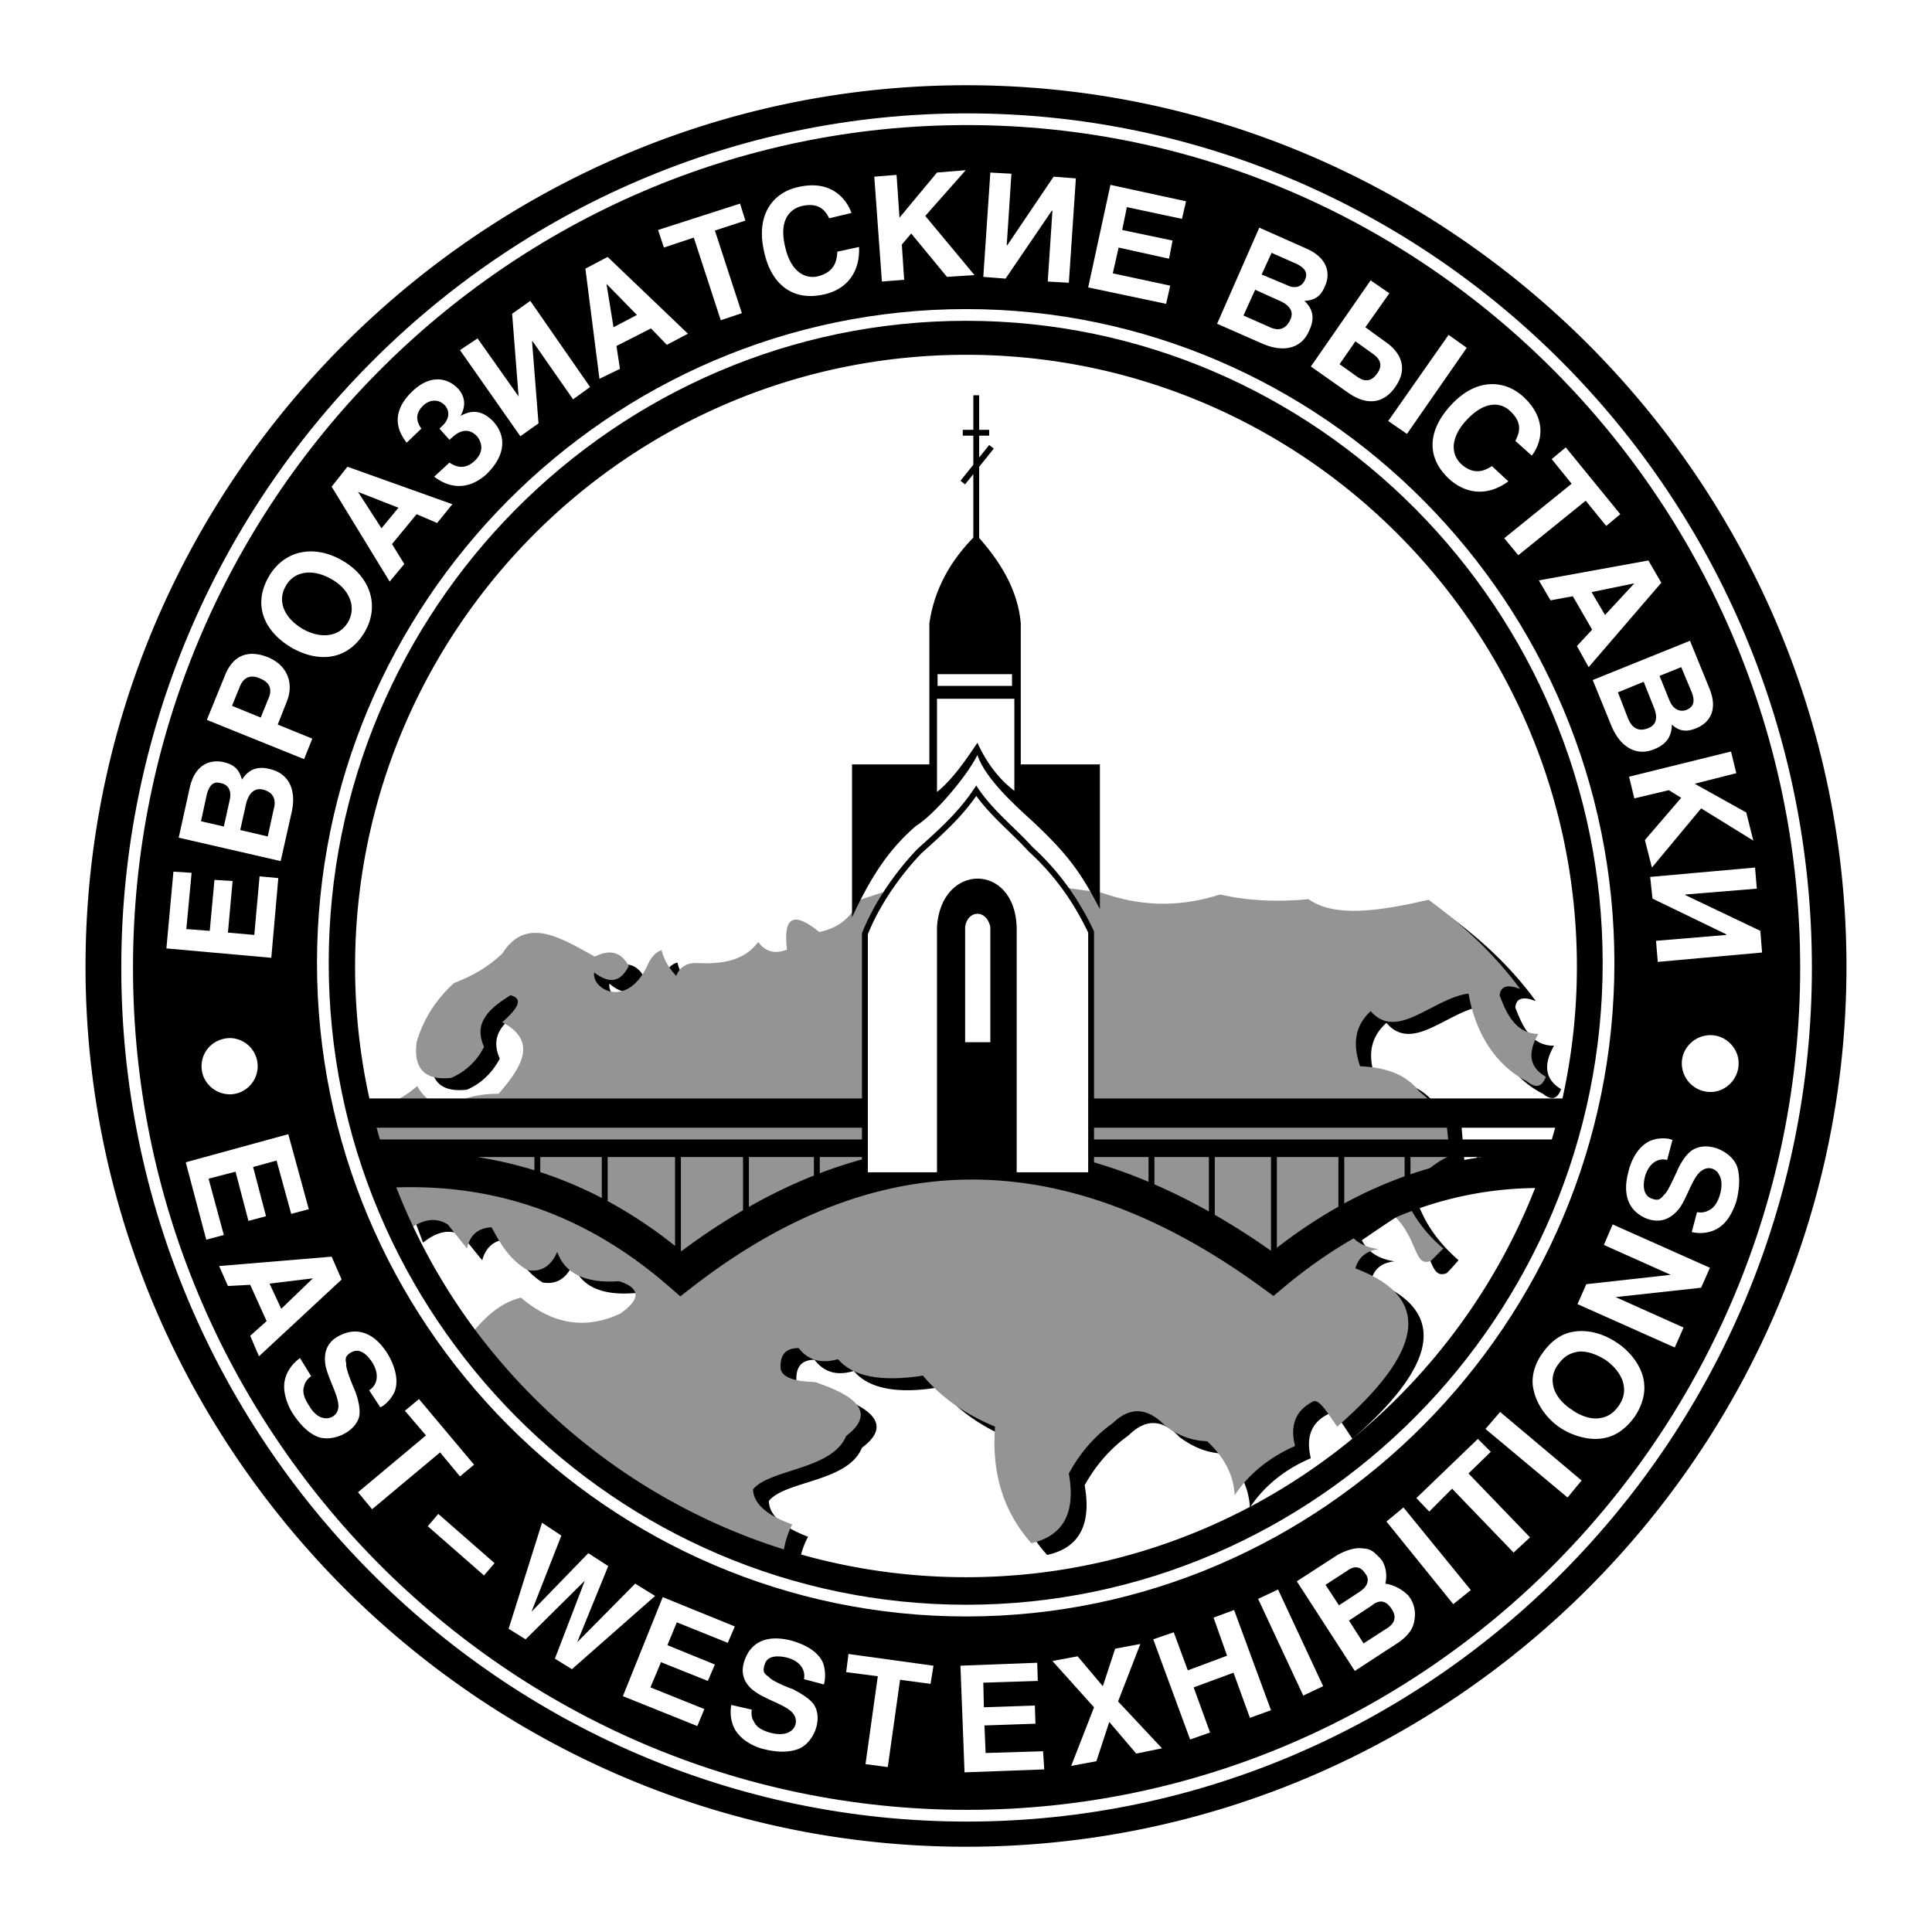 <svg xmlns="http://www.w3.org/2000/svg" width="2500" height="2500" viewBox="0 0 192.756 192.756"><path fill-rule="evenodd" clip-rule="evenodd" fill="#fff" d="M0 0h192.756v192.756H0V0z"/><path d="M79.627 156.948a8.603 8.603 0 0 1 .994-3.624c-2.28-.877-3.858-1.988-3.917-3.567 1.637-2.046 7.893-1.871 9.296-5.319 3.858-2.865-.936-4.561-3.099-5.379-2.397 0-3.508-.526-3.449-1.521 0-1.228.584-1.871 1.812-1.871.935 1.228 2.222 1.637 3.917 1.111 1.462 1.754 4.327 2.338 8.477 1.637 1.812 2.222 4.21 3.917 7.191 5.145-.408 4.561.82 8.479 3.625 11.576 3.217-.701 4.443-3.04 3.742-6.957 1.111-1.987 2.572-3.684 4.385-4.97 1.695-1.695 3.393-1.637 5.088.176 1.344.994 2.748 1.578 4.326 1.637 1.578 1.462 2.572 3.216 2.689 5.379 1.402-2.104 3.449-3.8 6.08-4.911-.525-2.104.059-3.566 1.695-4.385.643-.585 1.578 1.17 2.455 2.455 8.244-7.19 9.881-12.745 1.871-15.844.293-1.111 1.053-1.754 2.34-1.871-1.58-.233-2.689-.936-3.275-2.104 1.111-.76 2.223-1.521 3.391-2.28 4.035 2.396 3.041 6.373 5.088 5.555.408-.41.818-.878 1.17-1.287-1.756-1.52-3.1-3.273-3.918-5.32 1.344-1.578 2.748-3.04 4.561-3.917l-.352-4.21c-.877-.701-1.754-1.461-2.631-2.162-1.461-1.812-3.566-2.456-5.963-2.573-.701-2.046-.643-3.917 1.109-5.495 2.633 3.098 6.199-1.287 9.766-1.696.701 4.034 2.746 7.191 5.846 8.771.877.701 1.461.525 1.812-.468-1.578-.936-1.812-2.397-.701-4.327-2.223 0-3.1-1.812-3.859-3.8.059-.936.76-1.169 2.047-.644-2.631-3.624-5.789-6.431-9.18-8.886-4.795 1.052-9.295 1.754-11.928-.117-3.098.351-6.021.175-8.826-.468-3.51 1.111-7.309 1.403-11.812-.175l-5.904-.819-13.038-.175c-1.696.585-3.449 1.169-5.203 1.754-.819 1.403-1.812 2.748-4.093 3.157-2.514-2.046-3.566-1.52-3.157 1.754-1.228.526-2.163.234-2.865-.701-1.403 1.812-3.625 2.163-6.022 2.104-1.11-.058-1.812.352-2.164 1.17-.76-.644-1.228-1.521-1.461-2.456-.643.175-1.111.701-1.461 1.638-2.105 4.209-5.554 2.163-5.321.467 1.521 1.287 2.689 1.053 3.508-.584-.76-1.403-1.929-1.695-3.391-.877-3.391-1.872-6.84-4.151-9.237-.293-1.462 1.403-3.099 2.222-4.853 2.865-1.812 1.754-3.099 3.741-3.742 5.964-.292 2.631.877 3.8 3.508 3.508 1.462-.644 2.514-1.696 3.274-3.099-1.111-2.456.584-3.859 2.63-5.087 1.169.292.936 1.169-.818 2.631 3.566 1.93 1.987 4.502-.351 7.133-2.105 0-3.917.468-5.496 1.462-1.228-.468-2.104-1.228-2.63-2.164-2.105 1.812-3.859 2.164-5.496 2.281 1.52 4.033 2.982 8.068 4.502 12.102 1.461-1.169 2.807-1.402 3.976-.643.644.818 1.286 1.637 1.929 2.396.351-1.285 1.169-1.987 2.456-2.104.936 1.695 1.929 3.333 3.566 4.326 1.403.234 2.397-.409 3.041-1.871.702 2.223 2.807 3.217 6.197 2.924 2.105.702 2.105 1.812.059 3.216-3.392 1.695-6.725 1.169-9.939-1.578-1.93.468-3.625 1.929-5.087 3.858 7.366 11.34 18.475 17.946 31.22 22.447z" fill-rule="evenodd" clip-rule="evenodd"/><path d="M78.049 155.779c.117-1.345.409-2.572.993-3.684-2.279-.818-3.858-1.929-3.917-3.508 1.696-2.046 7.893-1.929 9.296-5.319 3.859-2.924-.935-4.62-3.098-5.38-2.339-.059-3.508-.585-3.45-1.578 0-1.228.584-1.812 1.812-1.812.936 1.228 2.28 1.578 3.917 1.11 1.521 1.754 4.327 2.28 8.478 1.638 1.812 2.163 4.21 3.858 7.191 5.086-.35 4.619.82 8.478 3.625 11.635 3.217-.76 4.443-3.04 3.742-6.957 1.111-2.047 2.572-3.741 4.385-5.028 1.695-1.637 3.391-1.579 5.145.176 1.287 1.052 2.689 1.578 4.27 1.637 1.578 1.461 2.631 3.216 2.748 5.379 1.402-2.105 3.391-3.742 6.021-4.911-.527-2.047.059-3.508 1.695-4.385.643-.526 1.578 1.169 2.514 2.455 8.244-7.19 9.881-12.745 1.812-15.786.293-1.11 1.111-1.754 2.338-1.929-1.578-.175-2.631-.877-3.273-2.104 1.111-.76 2.281-1.521 3.391-2.28 4.035 2.397 3.1 6.372 5.086 5.554l1.229-1.228c-1.812-1.521-3.098-3.332-3.918-5.32 1.287-1.578 2.689-3.099 4.561-3.917-.115-1.403-.291-2.807-.408-4.209-.877-.761-1.754-1.463-2.631-2.223-1.404-1.812-3.508-2.396-5.906-2.514-.701-2.047-.643-3.918 1.053-5.496 2.631 3.041 6.197-1.286 9.764-1.754.703 4.034 2.748 7.191 5.848 8.771.877.701 1.461.584 1.871-.469-1.639-.935-1.871-2.338-.76-4.268-2.164-.059-3.1-1.812-3.859-3.858.117-.936.76-1.111 2.047-.643-2.631-3.567-5.789-6.433-9.121-8.888-4.854 1.111-9.355 1.812-11.986-.059-3.039.292-6.021.176-8.828-.468-3.508 1.111-7.309 1.403-11.811-.175l-5.904-.819-12.979-.175c-1.754.584-3.508 1.111-5.204 1.695-.818 1.462-1.812 2.748-4.093 3.215-2.572-2.104-3.625-1.52-3.215 1.754-1.169.468-2.164.234-2.865-.76-1.403 1.871-3.566 2.221-6.022 2.104-1.052-.059-1.812.351-2.164 1.286-.701-.76-1.228-1.579-1.461-2.573-.585.176-1.111.76-1.462 1.637-2.105 4.269-5.555 2.223-5.262.585 1.52 1.169 2.631.994 3.449-.644-.76-1.403-1.871-1.695-3.391-.936-3.392-1.871-6.841-4.092-9.238-.292-1.462 1.403-3.099 2.28-4.794 2.923-1.871 1.696-3.099 3.684-3.742 5.905-.351 2.632.818 3.859 3.45 3.566 1.461-.643 2.572-1.695 3.274-3.099-1.111-2.455.584-3.858 2.63-5.145 1.229.292.936 1.169-.818 2.689 3.566 1.871 1.987 4.443-.351 7.133-2.046 0-3.859.467-5.438 1.462-1.286-.527-2.163-1.229-2.689-2.223-2.105 1.812-3.801 2.164-5.438 2.28 1.461 4.034 2.981 8.127 4.443 12.161 1.461-1.169 2.807-1.403 4.034-.644.643.819 1.286 1.579 1.929 2.397.293-1.345 1.111-2.046 2.455-2.104.877 1.695 1.871 3.273 3.567 4.268 1.345.234 2.338-.351 2.981-1.812.76 2.163 2.806 3.157 6.197 2.924 2.105.701 2.164 1.754.117 3.215-3.45 1.638-6.782 1.111-9.939-1.578-1.988.468-3.625 1.93-5.145 3.859 7.426 11.288 18.476 17.953 31.222 22.455z" fill-rule="evenodd" clip-rule="evenodd" fill="#929496"/><path d="M147.359 115.509v-.07h-6.635v1.719a39.53 39.53 0 0 1 6.635-1.649zm-110.938-5.918h119.795v2.924H36.421v-2.924zm111.114 5.847v.043c.096-.016.191-.029.287-.043h-.287zm7.076 0l-.072 3.098c-4.756-.111-9.318.654-13.695 2.289-4.4 1.644-8.645 4.177-12.734 7.59l-1.057.881-1.104-.805c-9.555-6.976-19.055-10.689-28.51-10.803-9.436-.111-18.907 3.365-28.429 10.769l-1.137.883-1.09-.952c-3.983-3.478-8.326-6.127-13.076-7.812-4.733-1.68-9.896-2.403-15.539-2.039l-.194-3.098h-.91v-1.754h118.51v1.754h-.963v-.001zm-106.994 0c1.956.306 3.855.747 5.701 1.318v-1.318h-5.701zm6.285 0v1.504a40.723 40.723 0 0 1 6.139 2.582v-4.086h-6.139zm6.724 0v4.396a45.33 45.33 0 0 1 6.724 4.472v-8.868h-6.724zm7.308 0v9.343l.056.046a64.722 64.722 0 0 1 6.142-4.08v-5.309h-6.198zm6.782 0v4.973a52.223 52.223 0 0 1 6.489-3.127v-1.846h-6.489zm7.075 0v1.618a45.327 45.327 0 0 1 5.117-1.618h-5.117zm25.397 0a49.535 49.535 0 0 1 7.402 2.472v-2.472h-7.402zm7.988 0v2.723a59.893 59.893 0 0 1 5.436 2.709v-5.432h-5.436zm6.021 0v5.764a73.029 73.029 0 0 1 5.611 3.586v-9.35h-5.611zm6.198 0v9.056a49.836 49.836 0 0 1 6.139-4.103v-4.953h-6.139zm6.722 0v4.63a43.224 43.224 0 0 1 6.022-2.707v-1.923h-6.022z"/><path d="M96.407 8.504h.001c24.142.001 46.101 9.889 62.039 25.844 15.906 15.924 25.775 37.89 25.775 62.085v.005c0 24.174-9.869 46.131-25.777 62.037-15.906 15.907-37.861 25.775-62.035 25.776h-.005c-24.167 0-46.121-9.87-62.037-25.776a89.067 89.067 0 0 1-7.267-8.235C15.473 135.313 8.533 116.626 8.533 96.437v-.001c0-24.198 9.87-46.165 25.784-62.088C50.264 18.393 72.235 8.505 96.404 8.504h.003zm.002 26.894h-.004c-16.812 0-32.051 6.834-43.071 17.859-11.053 11.057-17.906 26.334-17.907 43.179v.001c0 14.074 4.78 27.027 12.791 37.31a61.6 61.6 0 0 0 5.061 5.714c11.05 11.045 26.311 17.897 43.126 17.898h.005c16.75-.001 31.976-6.854 43.019-17.897 11.045-11.045 17.898-26.272 17.898-43.022v-.005c0-16.844-6.852-32.119-17.896-43.175-11.013-11.028-26.24-17.862-43.022-17.862z"/><path d="M96.465 11.311h.002c23.226 0 44.304 9.567 59.576 25.007 15.268 15.437 24.73 36.746 24.73 60.233v.004c0 23.457-9.465 44.753-24.734 60.185-15.27 15.431-36.346 24.998-59.57 24.999h-.005c-23.226-.001-44.317-9.568-59.602-25-15.283-15.432-24.761-36.726-24.762-60.182v-.005c0-23.486 9.479-44.796 24.764-60.235 15.284-15.438 36.375-25.005 59.599-25.006h.002zm.002 1.168h-.005c-22.902.001-43.7 9.436-58.772 24.659-15.073 15.226-24.421 36.246-24.421 59.414v.005c0 23.138 9.348 44.142 24.42 59.359 15.073 15.218 35.872 24.652 58.775 24.653h.005c22.902-.001 43.685-9.436 58.744-24.652 15.057-15.218 24.391-36.223 24.391-59.362v-.004c0-23.167-9.334-44.185-24.393-59.411-15.059-15.225-35.842-24.66-58.744-24.661z" fill="#fff"/><path d="M96.407 30.838h.001c17.789.001 33.955 7.332 45.673 19.153 11.717 11.821 18.988 28.131 18.988 46.091v.006c0 17.932-7.271 34.229-18.99 46.042s-27.883 19.145-45.669 19.145h-.005c-17.846 0-34.041-7.331-45.774-19.146-11.731-11.813-19.002-28.108-19.004-46.04v-.005c0-17.961 7.272-34.272 19.005-46.094 11.732-11.821 27.927-19.151 45.771-19.152h.004zm.002 1.169h-.004c-17.523.001-33.425 7.199-44.945 18.805-11.522 11.609-18.664 27.629-18.664 45.272v.005c.001 17.613 7.141 33.617 18.662 45.218s27.423 18.799 44.947 18.799h.005c17.464-.001 33.337-7.198 44.843-18.798 11.506-11.601 18.646-27.606 18.646-45.22v-.006c0-17.642-7.141-33.661-18.646-45.269-11.505-11.607-27.378-18.805-44.844-18.806z" fill="#fff"/><path d="M86.292 117.251V93.163c1.111-2.807 3.099-5.788 5.438-8.245 2.28-2.046 4.151-3.742 5.67-6.022 1.521 2.222 3.566 3.801 5.438 5.847 2.631 2.397 4.561 5.146 6.023 8.244v24.264H86.292z" fill-rule="evenodd" clip-rule="evenodd" fill="#fff"/><path d="M86 117.251V93.108l.021-.054.001-.002h-.001c.156-.394.332-.796.525-1.204.188-.397.396-.802.619-1.211v-.001c1.135-2.072 2.652-4.133 4.352-5.918l.016-.017c1.144-1.026 2.184-1.964 3.107-2.909.931-.953 1.768-1.934 2.517-3.056l.24-.36.244.357c.963 1.407 2.148 2.562 3.367 3.745.688.668 1.385 1.346 2.043 2.066a25.438 25.438 0 0 1 3.471 3.887 27.585 27.585 0 0 1 2.602 4.432l.027.061v24.62H86v-.293zm.585-24.033v23.74h21.983V93.053a26.986 26.986 0 0 0-2.518-4.279 24.814 24.814 0 0 0-3.408-3.814l-.018-.015-.002-.003c-.672-.735-1.352-1.395-2.02-2.045-1.141-1.107-2.254-2.189-3.199-3.487a22.16 22.16 0 0 1-2.344 2.791c-.963.985-1.999 1.918-3.135 2.938-1.66 1.745-3.14 3.758-4.247 5.78h-.001a20.366 20.366 0 0 0-1.091 2.299z"/><path d="M85.006 91.525V76.266h7.717v-14.09c.468-3.274 2.046-6.256 4.677-8.828 2.398 2.631 4.152 5.496 4.443 8.828v14.09h7.895v14.441c-1.871-3.625-3.217-5.496-6.725-8.77-1.461-1.344-4.678-4.151-5.496-6.606-1.11 2.222-4.384 6.022-6.138 7.074-2.689 2.338-4.443 4.97-6.373 9.12z" fill-rule="evenodd" clip-rule="evenodd"/><path d="M93.484 117.251v-24.79c.409-6.373 7.717-6.431 7.952 0v24.79h-7.952z" fill-rule="evenodd" clip-rule="evenodd"/><path d="M96.291 103.979V92.461c.233-1.637 2.104-1.812 2.514 0v11.518h-2.514z" fill-rule="evenodd" clip-rule="evenodd" fill="#fff"/><path fill="#fff" d="M93.542 67.262h7.425v1.17h-7.425v-1.17z"/><path d="M93.484 69.718v9.296c1.461-1.169 2.748-2.981 4.034-4.911.818 1.812 2.047 3.566 3.684 4.794v-9.179h-7.718zM27.067 95.56l.701-7.952-1.871-.175-.526 5.846-2.631-.233.468-5.145-1.812-.117-.468 5.086-2.339-.175.527-5.613-1.813-.117-.702 7.659 10.466.936zM28.002 85.913l1.052-4.677c.585-2.339-.175-4.035-2.104-4.502-.936-.234-1.987-.234-2.806 1.052-.292-1.052-.819-1.52-1.871-1.754-1.053-.234-2.748 0-3.333 2.514l-1.111 5.028 10.173 2.339zm-4.034-3.099l.584-2.631c.117-.409.468-1.696 1.696-1.403 1.345.351 1.228 1.403 1.052 1.987l-.585 2.689-2.747-.642zm-3.917-.877l.585-2.689c.234-.819.584-1.345 1.403-1.111.877.175 1.053.935.877 1.695l-.584 2.631-2.281-.526zM30.34 75.74l.819-2.046-3.449-1.404.877-2.222c.819-1.988 0-3.742-1.871-4.502-1.929-.759-3.45-.233-4.268 1.813l-1.812 4.443 9.704 3.918zm-7.191-5.321l.76-1.871c.351-.936 1.053-1.286 1.988-.877 1.052.409 1.286 1.111.877 2.046l-.761 1.871-2.864-1.169zM29.113 64.631c2.689 1.52 5.613 1.286 7.309-1.637 1.52-2.689.409-5.554-2.28-7.074-2.689-1.579-5.729-1.111-7.308 1.579-1.697 2.922-.41 5.554 2.279 7.132zm5.613-2.572c-.877 1.52-2.748 1.695-4.502.702-1.812-1.053-2.631-2.748-1.696-4.327.878-1.52 2.749-1.695 4.561-.643 1.754.994 2.514 2.748 1.637 4.268zM38.877 58.025l1.461-1.754-1.228-1.988 2.456-2.981 2.046.877 1.52-1.872-10.465-3.741-1.579 1.988 5.789 9.471zm-3.158-8.946l4.035 1.579-1.695 2.046-2.34-3.625zM44.841 43.876l.409-.351c.526-.468 1.462-.936 2.339 0 .526.643.702 1.578-.234 2.455-1.052.994-1.988.526-2.514.176L43.32 47.56c2.163 1.637 4.034.818 5.203-.234 2.046-1.987 1.929-3.917.702-5.262-1.462-1.521-2.631-.877-3.274-.584.702-1.228.234-2.164-.234-2.689-.936-.994-2.631-1.579-4.56.233-2.573 2.456-1.111 4.444-.585 5.146l1.462-1.403c-.176-.293-.936-1.287.234-2.339.351-.351 1.286-.818 2.104 0 .584.643.409 1.462-.234 2.046l-.292.293.995 1.109zM51.915 43.525l1.812-1.286-.643-8.185h.058l4.035 5.788 1.695-1.228-5.964-8.594-1.812 1.286.643 8.244-4.093-5.789-1.753 1.17 6.022 8.594zM59.807 37.795l2.047-.994-.351-2.281 3.449-1.753 1.579 1.637 2.104-1.11-8.009-7.66-2.222 1.17 1.403 10.991zm.702-9.471l3.04 3.099-2.339 1.227-.701-4.326zM66.239 24.699l2.982-.994 2.689 8.244 2.105-.702-2.69-8.244 3.041-.993-.527-1.696-8.185 2.631.585 1.754zM84.948 21.25c-.468-1.345-1.987-3.391-5.379-2.572-2.338.526-4.209 2.631-3.333 6.431.702 3.274 2.865 4.97 5.963 4.268 2.164-.467 3.625-2.105 3.508-4.736l-2.163.468c-.058.701-.116 1.987-1.929 2.456-1.52.351-2.806-.76-3.274-2.923-.76-3.099.877-3.917 1.695-4.093 1.812-.409 2.397.643 2.689 1.228l2.223-.527zM87.988 28.09l2.221-.175-.233-3.509.936-1.11 3.566 4.327 2.749-.176-4.913-5.905 4.035-4.561-2.865.234-3.742 4.502-.292-4.268-2.222.176.76 10.465zM98.104 27.623l2.22.175 4.619-6.782h.059l-.469 7.074 2.106.117.701-10.407-2.221-.175-4.619 6.84h-.059l.469-7.133-2.105-.117-.701 10.408zM108.568 28.675l7.776 1.637.41-1.813-5.731-1.228.584-2.572 5.03 1.111.349-1.812-5.027-1.053.469-2.28 5.496 1.169.408-1.753-7.543-1.638-2.221 10.232zM121.43 32.3l4.387 1.929c2.162.994 4.033.585 4.793-1.228.41-.877.645-1.93-.467-2.982 1.051-.059 1.637-.468 2.045-1.462.469-.994.527-2.689-1.812-3.741l-4.734-2.105-4.212 9.589zm3.8-3.391l2.455 1.11c.41.176 1.58.76 1.053 1.871-.584 1.286-1.578.994-2.162.701l-2.516-1.11 1.17-2.572zm1.637-3.683l2.516 1.111c.701.351 1.168.818.816 1.578-.35.819-1.168.877-1.811.526l-2.514-1.052.993-2.163zM138.502 42.005l1.871 1.286 5.965-8.594-1.812-1.287-6.024 8.595zm-7.717-5.438l3.742 2.631c.525.352 2.865 1.988 4.678-.584 1.811-2.573-.527-4.21-1.053-4.561l-1.93-1.403 2.396-3.391-1.871-1.286-5.962 8.594zm4.444-2.513l1.637 1.169c.41.292 1.346.936.527 2.047-.818 1.169-1.697.526-2.105.234l-1.637-1.17 1.578-2.28zM152.826 45.455c.877-1.111 1.695-3.508-.818-5.847-1.754-1.637-4.619-2.046-7.25.818-2.279 2.456-2.514 5.145-.232 7.308 1.637 1.521 3.799 1.871 5.963.293l-1.637-1.521c-.586.351-1.695 1.053-3.1-.234-1.111-1.111-.936-2.748.586-4.385 2.162-2.28 3.74-1.462 4.326-.877 1.402 1.287.818 2.339.525 2.982l1.637 1.463zM154.814 45.805l1.989 2.456-6.725 5.437 1.404 1.696 6.723-5.438 2.047 2.514 1.404-1.169-5.439-6.665-1.403 1.169zM153.529 57.908l1.168 1.988 2.223-.409 1.93 3.333-1.521 1.637 1.17 2.104 7.25-8.419-1.287-2.222-10.933 1.988zm9.53.292l-2.924 3.157-1.344-2.28 4.268-.877zM158.906 67.847l1.812 4.443c.879 2.222 2.516 3.216 4.328 2.456.877-.351 1.754-.994 1.754-2.456.76.702 1.52.76 2.455.352 1.053-.41 2.279-1.579 1.285-3.976l-1.928-4.736-9.706 3.917zm5.088.175l.994 2.514c.174.409.643 1.637-.527 2.105-1.285.525-1.812-.41-2.045-.995l-.994-2.572 2.572-1.052zm3.742-1.461l1.051 2.514c.293.76.293 1.403-.525 1.754-.818.292-1.402-.234-1.695-.936l-.994-2.456 2.163-.876zM162.531 77.494l.528 2.162 3.449-.818 1.228.761-3.625 4.209.701 2.748 4.911-5.905 5.205 3.216-.703-2.807-5.145-2.865 4.15-1.052-.525-2.164-10.174 2.515zM164.637 87.491l.234 2.163 7.367 3.567v.058l-7.017.585.175 2.105 10.407-.936-.174-2.163-7.484-3.566v-.059l7.132-.584-.175-2.105-10.465.935zM28.762 113.158l-10.231 2.806 2.046 7.718 1.754-.468-1.52-5.613 2.689-.702 1.287 4.912 1.754-.468-1.287-4.911 2.339-.643 1.461 5.32 1.755-.467-2.047-7.484zM34.083 127.657l-.994-2.28-11.226.936.877 1.988 2.222-.117 1.637 3.625-1.637 1.461.876 2.047 8.245-7.66zm-2.865-.117l-3.157 3.041-1.169-2.515 4.326-.526zM37.941 140.402c.351-.116 1.111-.76 1.461-1.637.526-1.52-.467-3.274-.76-3.741-1.403-2.223-3.157-2.573-4.677-1.812-1.52.701-1.695 1.988-1.462 3.157.352 1.461 1.462 3.215 1.229 4.209-.175.76-.936 1.053-1.52.877-.41-.059-.994-.526-1.345-1.169-.41-.585-.76-1.345-.527-1.988.117-.525.468-.818.702-.994l-1.111-1.812c-.877.644-1.52 1.579-1.578 2.689-.058 1.053.468 2.222.76 2.689.585.936 1.403 1.93 2.397 2.398 1.403.701 3.859-.234 4.326-1.931.175-.876-.233-2.163-.467-2.689-.176-.409-.936-2.222-.819-2.572-.117-.526-.117-.818.526-1.169.76-.409 1.462.117 2.046.994.819 1.286.468 2.338-.292 2.806l1.111 1.695zM41.8 139.584l-1.403 1.17 2.104 2.455-6.782 5.671 1.404 1.696 6.782-5.671 1.988 2.397 1.403-1.17-5.496-6.548zM48.29 157.183l1.052-1.229-5.613-4.91-1.052 1.227 5.613 4.912zM54.078 151.921l-3.332 10.582 1.695 1.053 5.905-5.847-2.982 7.775 1.696 1.053 8.302-7.308-1.988-1.228-5.788 5.847 3.099-7.601-1.988-1.286-5.672 5.847 2.982-7.601-1.929-1.286zM66.122 159.346l-3.976 9.881 7.426 2.981.701-1.695-5.379-2.163 1.053-2.514 4.677 1.87.701-1.637-4.736-1.929.936-2.281 5.087 2.047.701-1.636-7.191-2.924zM82.2 168.058c.117-.352.234-1.346-.117-2.222-.701-1.462-2.572-1.988-3.158-2.163-2.572-.644-4.033.292-4.618 1.929-.585 1.579.175 2.631 1.169 3.274 1.228.818 3.274 1.345 3.742 2.222a1.177 1.177 0 0 1-.468 1.695c-.351.234-1.052.292-1.754.117-.702-.176-1.462-.468-1.754-1.111-.293-.409-.293-.936-.234-1.228l-2.046-.468c-.175.994 0 2.163.76 2.981.702.818 1.871 1.286 2.397 1.403 1.111.292 2.338.409 3.391.059 1.52-.468 2.63-2.807 1.754-4.385-.468-.761-1.637-1.345-2.164-1.638-.409-.116-2.221-.876-2.397-1.228-.468-.292-.643-.526-.409-1.228.234-.818 1.111-.936 2.163-.701 1.461.351 1.929 1.344 1.754 2.163l1.989.529zM84.656 165.017l-.235 1.812 3.158.409-1.228 8.771 2.222.292 1.227-8.711 3.041.409.292-1.812-8.477-1.17zM95.823 166.187l.409 10.64 7.952-.293-.118-1.811-5.73.174-.117-2.748 5.088-.175-.059-1.812-5.088.175-.056-2.455 5.435-.176-.057-1.812-7.659.293zM105.002 165.719l4.15 4.618-2.279 5.847 2.514-.467 1.285-3.918 2.691 3.157 2.573-.525-4.385-4.678 2.22-5.731-2.513.469-1.229 3.741-2.513-2.981-2.514.468zM118.74 173.553l1.989-.701-1.637-4.502 3.976-1.462 1.637 4.502 2.104-.76-3.682-9.998-2.047.76 1.344 3.8-3.916 1.461-1.404-3.799-2.045.702 3.681 9.997zM127.512 158.586l-1.989.935 4.502 9.647 1.987-.936-4.5-9.646zM135.17 166.712l4.035-2.631c.584-.351 1.52-1.052 1.811-1.987.352-1.228.059-2.222-.525-2.923-.643-.644-1.461-1.053-2.279-1.17.234-.936 0-1.812-.352-2.339-.176-.233-.76-.818-.994-.935-.408-.234-.701-.234-.877-.234-.936-.175-2.162.409-2.631.701l-3.975 2.573 5.787 8.945zm-2.924-8.594l2.164-1.404c.643-.467 1.285-.525 1.812.293.467.585.234 1.287-.584 1.812l-2.047 1.345-1.345-2.046zm2.34 3.567l2.221-1.462c.176-.117 1.111-1.052 1.988.234.877 1.228-.176 1.87-.584 2.104l-2.164 1.403-1.461-2.279zM140.023 150.4l-1.697 1.404 6.666 8.243 1.754-1.403-6.723-8.244zM141.309 149.465l1.287 1.345 2.279-2.281 6.139 6.373 1.636-1.52-6.138-6.372 2.222-2.163-1.287-1.287-6.138 5.905zM149.67 140.87l-1.463 1.696 8.186 6.84 1.404-1.695-8.127-6.841zM161.422 134.03c-1.346-.936-2.924-1.403-4.385-1.17-1.287.176-2.34.994-3.158 2.164-.76 1.052-1.17 2.396-.877 3.624.293 1.403 1.229 2.807 2.572 3.742 1.287.878 2.982 1.345 4.326 1.11 1.287-.175 2.34-.993 3.158-2.104.76-1.11 1.168-2.396.936-3.683-.234-1.402-1.287-2.806-2.572-3.683zm.057 6.256c-.408.584-.992 1.052-1.693 1.169-.936.234-2.105-.175-2.982-.818-.994-.644-1.754-1.578-1.871-2.572-.117-.702.117-1.403.525-1.93.41-.585.936-1.052 1.754-1.228.877-.234 2.047.176 3.041.818.877.644 1.637 1.578 1.754 2.572.116.762-.118 1.404-.528 1.989zM157.387 130.113l9.705 4.326.877-1.988-6.781-3.04 8.535-.935.877-1.988-9.705-4.327-.877 2.047 6.666 2.981-8.42.936-.877 1.988zM166.859 113.742c-.293-.175-1.287-.292-2.164.06-1.52.643-2.105 2.514-2.223 3.098-.701 2.572.234 4.034 1.812 4.678 1.58.584 2.633-.176 3.334-1.11.818-1.229 1.344-3.274 2.279-3.743.643-.408 1.404-.058 1.637.527.234.35.293.993.117 1.753-.176.702-.525 1.463-1.17 1.755-.408.233-.875.233-1.168.175l-.527 1.988c.994.233 2.164.059 2.982-.644.818-.643 1.287-1.871 1.461-2.396.293-1.111.41-2.339.117-3.392-.467-1.52-2.807-2.688-4.385-1.812-.76.409-1.402 1.579-1.637 2.163-.176.352-.994 2.223-1.287 2.339-.35.468-.584.644-1.227.409-.818-.292-.936-1.169-.701-2.163.408-1.462 1.402-1.93 2.221-1.695l.529-1.99zM22.974 103.569a2.808 2.808 0 0 1 0 5.614c-1.579 0-2.865-1.229-2.865-2.807 0-1.579 1.287-2.807 2.865-2.807zM170.658 103.277c1.521 0 2.807 1.286 2.807 2.807 0 1.578-1.285 2.864-2.807 2.864a2.868 2.868 0 0 1-2.863-2.864c0-1.521 1.285-2.807 2.863-2.807z" fill-rule="evenodd" clip-rule="evenodd" fill="#fff"/><path d="M96.057 42.882h1.052v-3.449h.584v3.449h.995v.585h-.995v2.174l1-1.246.455.365-1.455 1.812v8.392h-.584V47.3l-.825 1.027-.455-.366 1.28-1.593v-2.901h-1.052v-.585z"/></svg>